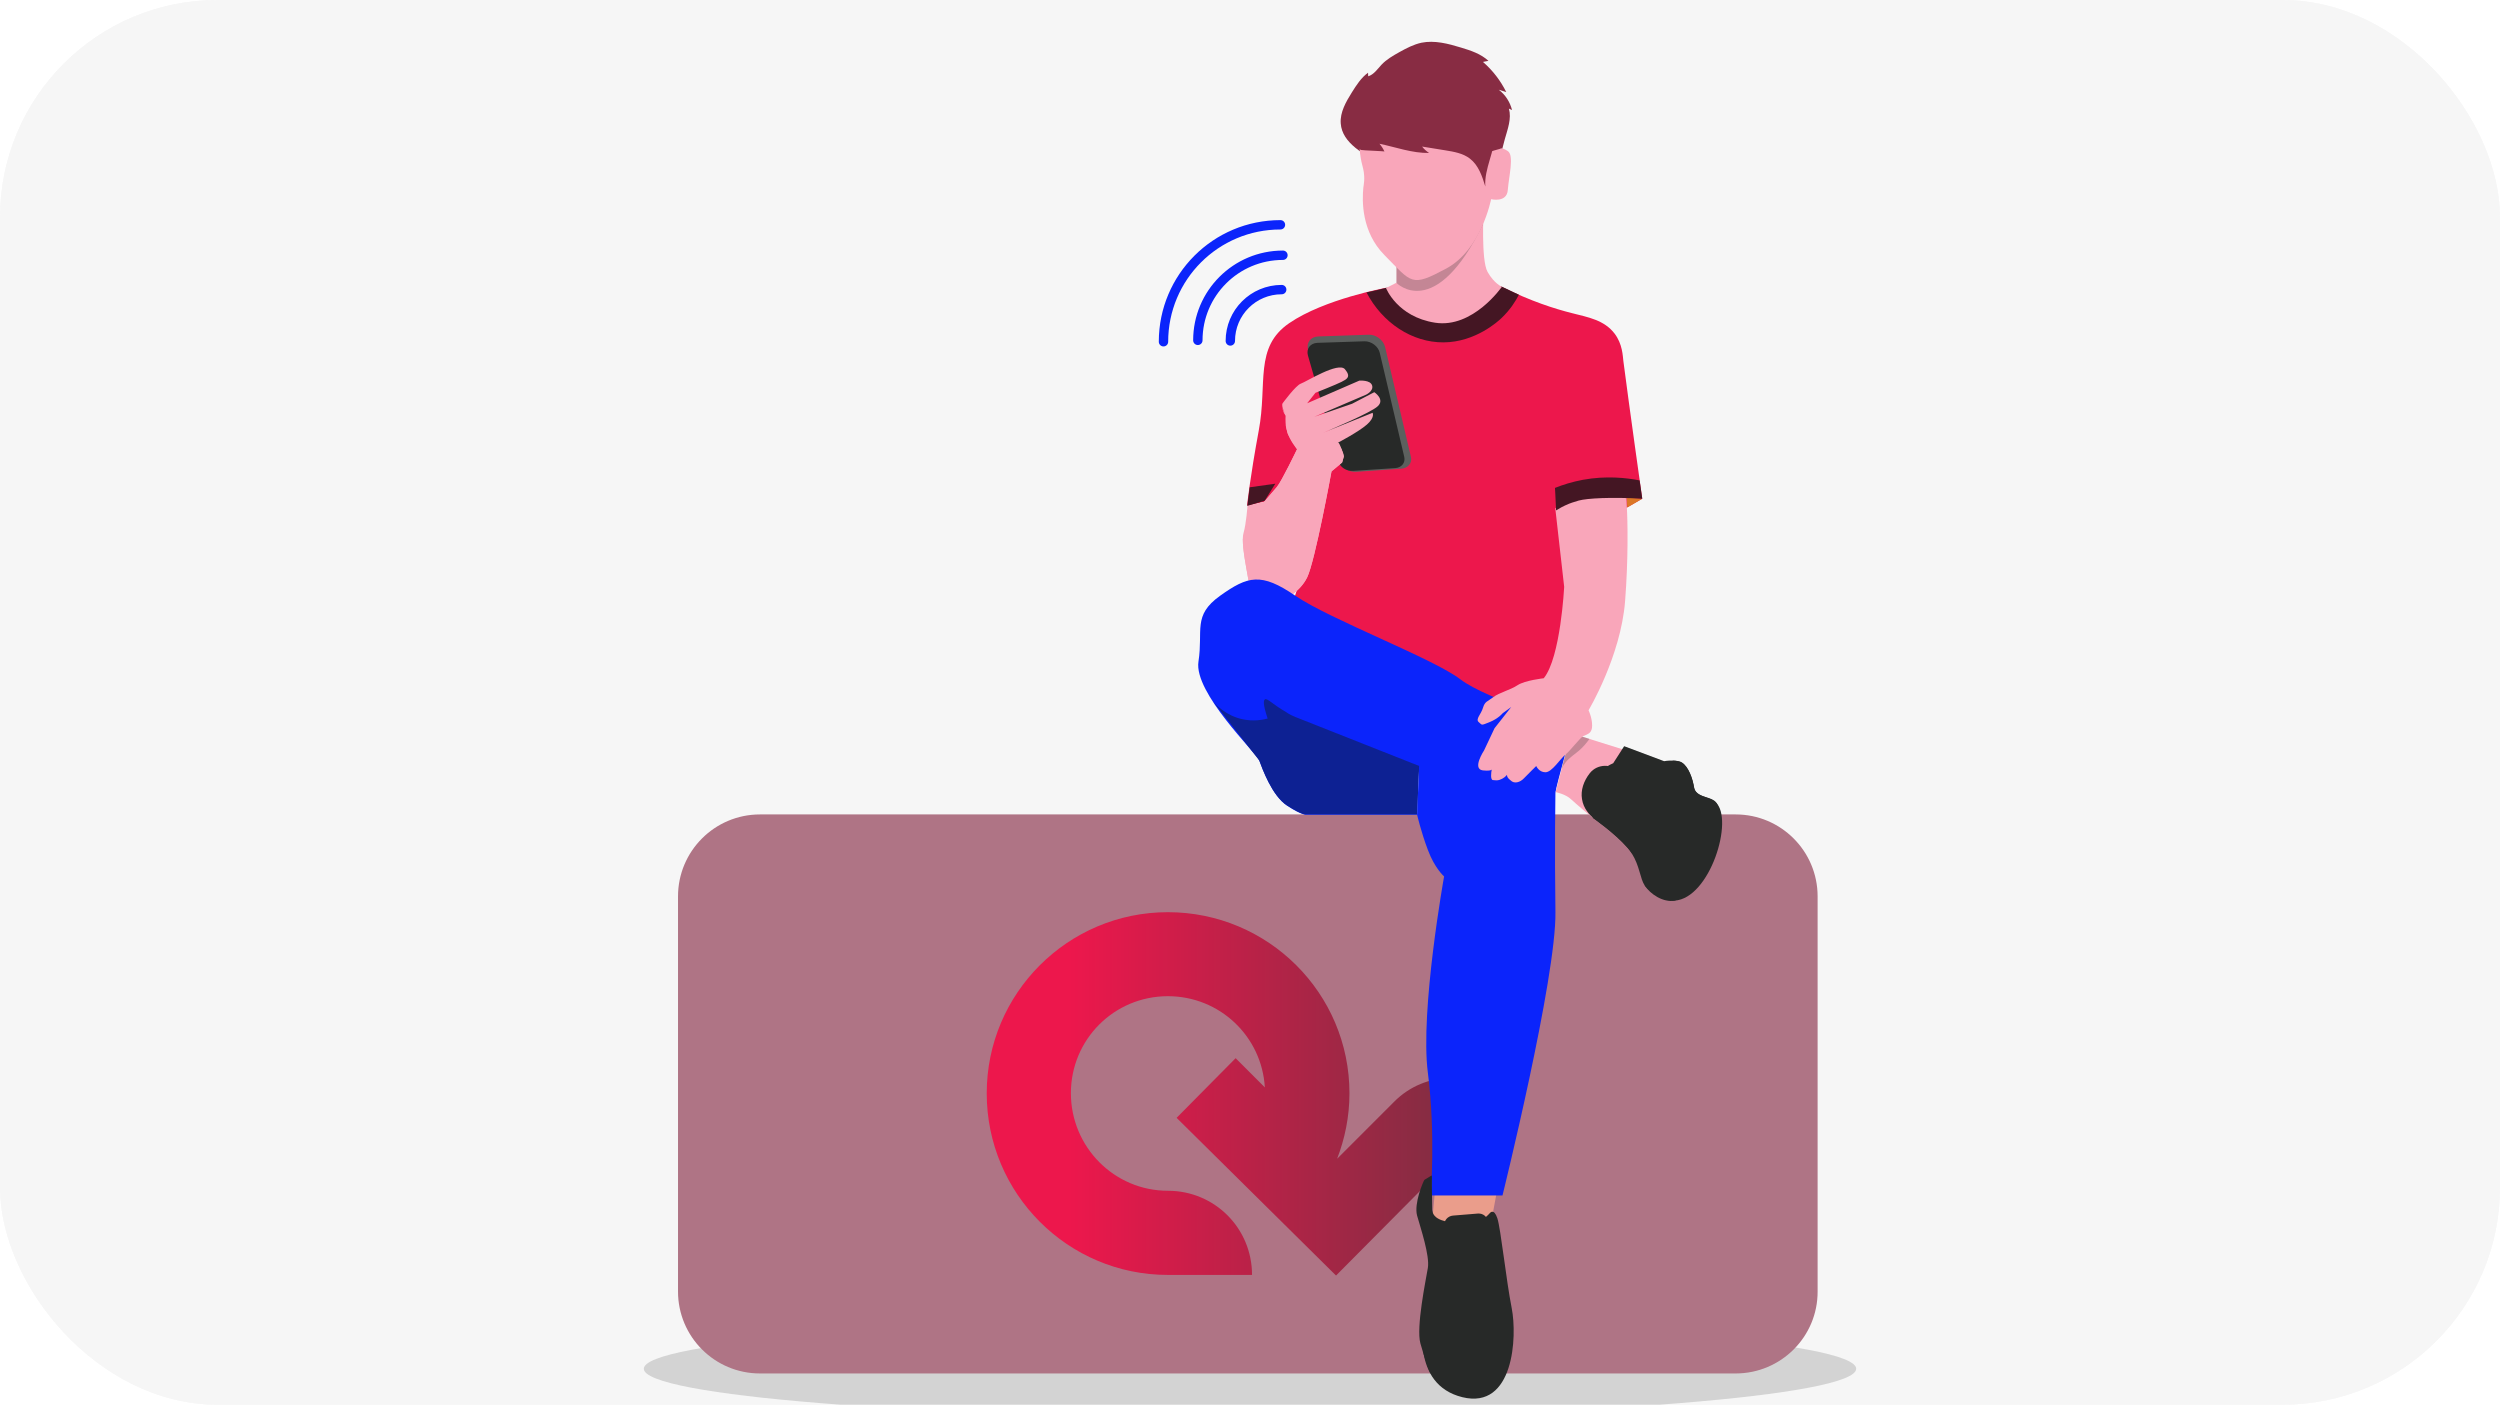 <svg width="299" height="168" viewBox="0 0 299 168" fill="none" xmlns="http://www.w3.org/2000/svg">
<g id="img_consents_mobile">
<g clip-path="url(#clip0_1538_7667)">
<rect width="299" height="168" rx="26" fill="#F7F7F7"/>
<rect id="Rectangle 164" width="299" height="168" rx="26" fill="#F6F6F6"/>
<g id="Group 175">
<g id="Group">
<path id="Vector" d="M149.5 169.532C189.541 169.532 222 166.923 222 163.705C222 160.487 189.541 157.878 149.5 157.878C109.459 157.878 77 160.487 77 163.705C77 166.923 109.459 169.532 149.5 169.532Z" fill="#D3D3D3"/>
<path id="Vector_2" d="M207.582 164.266H90.895C85.479 164.266 81.09 159.877 81.09 154.461V107.211C81.09 101.795 85.479 97.406 90.895 97.406H207.582C212.998 97.406 217.387 101.795 217.387 107.211V154.461C217.406 159.858 213.017 164.266 207.582 164.266Z" fill="#AF7485"/>
<path id="Vector_3" d="M159.79 152.556L180.465 131.732C176.617 127.96 170.473 127.96 166.7 131.807L159.921 138.586C160.836 136.214 161.396 133.562 161.396 130.761C161.396 118.808 151.685 109.097 139.676 109.097C127.724 109.097 118.012 118.808 118.012 130.761C118.012 142.77 127.724 152.481 139.676 152.481H149.743C149.743 146.897 145.279 142.415 139.676 142.415C133.252 142.415 128.079 137.167 128.079 130.742C128.079 124.318 133.252 119.145 139.676 119.145C145.895 119.145 150.919 123.963 151.274 130.051L147.782 126.559L140.722 133.693L159.79 152.556Z" fill="url(#paint0_linear_1538_7667)"/>
<g id="Group_2">
<path id="Vector_4" d="M171.668 141.892L171.351 145.44C171.351 145.44 173.965 148.092 178.392 145.907L179.064 142.303L171.668 141.892Z" fill="#EA9D8B"/>
<path id="Vector_5" d="M179.624 34.3C183.061 36.018 185.937 36.933 188.029 37.456C189.934 37.942 191.876 38.278 193.108 39.903C194.061 41.154 194.08 42.592 194.154 43.171C194.864 48.68 196.414 59.643 196.414 59.643L194.378 60.82L190.494 63.136C188.552 70.4 186.628 77.665 184.686 84.93C183.266 84.949 181.137 84.874 178.653 84.351C174.675 83.511 172.546 82.091 170.342 81.083C161.415 77.012 151.573 81.214 152.675 77.908C152.787 77.553 155.383 69.933 155.383 69.579C155.383 69.224 155.14 59.102 155.14 59.102L149.145 60.483C149.145 60.483 149.5 57.141 150.546 51.5C151.61 45.86 149.967 41.546 154.188 38.651C158.409 35.757 165.73 34.431 165.73 34.431L179.624 34.3Z" fill="#ED174C"/>
<path id="Vector_6" d="M163.432 34.972C165.337 38.633 168.904 40.967 172.64 40.948C176.468 40.93 179.195 38.408 179.568 38.054C180.633 37.045 181.287 35.981 181.66 35.252L179.606 34.281L165.748 34.431C165.001 34.636 164.217 34.804 163.432 34.972Z" fill="#441623"/>
<path id="Vector_7" d="M160.351 14.746C160.257 13.42 160.986 12.169 161.695 11.03C162.237 10.171 162.797 9.293 163.619 8.695C163.619 8.845 163.638 8.994 163.638 9.125C164.31 8.919 164.74 8.266 165.225 7.743C165.823 7.108 166.607 6.659 167.373 6.23C168.213 5.763 169.072 5.315 170.006 5.109C171.575 4.792 173.2 5.221 174.731 5.688C175.908 6.043 177.103 6.435 178.018 7.276C177.794 7.313 177.589 7.369 177.364 7.407C178.522 8.415 179.475 9.648 180.147 11.011C179.848 10.918 179.55 10.824 179.251 10.731C180.035 11.329 180.595 12.188 180.838 13.159C180.707 13.103 180.595 13.047 180.465 12.991C180.801 14.186 180.315 15.437 179.979 16.632C179.774 17.38 179.606 18.164 179.325 18.892C178.69 20.573 177.383 22.011 175.74 22.758C174.096 23.524 172.154 23.58 170.473 22.926C168.512 22.16 167.018 20.498 165.15 19.527C163.283 18.556 160.5 17.155 160.351 14.746Z" fill="#882C43"/>
<path id="Vector_8" d="M177.439 25.149C177.439 25.149 177.122 31.087 177.906 32.507C178.691 33.908 179.624 34.3 179.624 34.3C179.624 34.3 176.169 39.305 171.631 38.595C167.093 37.886 165.767 34.449 165.767 34.449L167.018 33.814V29.817L177.439 25.149Z" fill="#F9A6BA"/>
<path id="Vector_9" opacity="0.25" d="M167.018 33.833C167.018 33.833 171.631 38.614 177.383 26.792L167.018 31.48V33.833Z" fill="#272928"/>
<path id="Vector_10" d="M163.152 14.149C163.003 14.485 162.797 15.008 162.685 15.68C162.368 17.529 162.853 19.527 162.965 19.901C163.04 20.181 163.208 20.816 163.152 21.656C163.133 22.048 163.059 22.329 163.059 22.403C162.891 24.047 162.835 27.726 165.58 30.509C168.904 33.87 168.755 34.375 172.976 32.115C177.196 29.836 178.336 23.823 178.336 23.823C178.336 23.823 180.222 24.29 180.334 22.721C180.446 21.152 181.118 18.575 180.334 18.07C179.55 17.566 179.438 17.79 179.438 17.79C179.438 17.79 177.943 18.183 177.943 18.295C177.925 18.295 177.047 15.96 175.983 13.121C171.706 13.476 167.429 13.812 163.152 14.149Z" fill="#F9A6BA"/>
<path id="Vector_11" d="M165.58 18.126C165.431 17.79 165.225 17.473 164.983 17.193C166.962 17.604 168.904 18.332 170.921 18.294C170.604 18.089 170.305 17.828 170.081 17.529C170.996 17.678 171.911 17.828 172.845 17.977C173.891 18.145 174.974 18.332 175.796 18.967C176.823 19.751 177.271 21.077 177.645 22.31C177.495 20.143 178.821 18.089 178.784 15.923C178.747 14.522 178.13 13.196 177.421 12.001C177.178 11.608 176.916 11.216 176.524 10.992C176.095 10.731 175.553 10.731 175.049 10.712C171.444 10.656 167.709 10.544 164.366 11.889C163.451 12.262 162.517 12.804 162.144 13.719C161.845 14.466 161.976 15.325 162.125 16.128C162.218 16.688 162.162 17.753 162.816 17.94C163.022 17.996 165.58 18.07 165.58 18.126Z" fill="#882C43"/>
<g id="Group_3">
<path id="Vector_12" d="M167.597 56.057L162.163 56.431C161.341 56.487 160.519 55.945 160.295 55.236L156.448 41.845C156.205 40.986 156.747 40.276 157.662 40.239L163.694 40.033C164.572 39.996 165.449 40.668 165.655 41.49L168.755 54.675C168.905 55.385 168.4 56.001 167.597 56.057Z" fill="#5C605E"/>
<path id="Vector_13" d="M166.888 55.983L161.808 56.319C161.042 56.375 160.258 55.87 160.071 55.179L156.429 42.517C156.205 41.714 156.709 41.042 157.55 41.004L163.19 40.818C164.011 40.799 164.833 41.415 165.02 42.2L167.952 54.657C168.102 55.348 167.635 55.926 166.888 55.983Z" fill="#272928"/>
</g>
<path id="Vector_14" d="M164.777 48.587C163.974 49.353 159.118 51.388 158.24 51.762L164.161 49.371C164.161 49.371 164.478 49.894 163.488 50.772C162.499 51.65 159.996 52.957 159.996 52.957C159.996 52.957 160.033 52.995 160.071 53.069C160.239 53.331 160.668 54.003 160.724 54.563L160.519 55.292L159.249 56.356C159.249 56.356 157.269 67.151 156.335 69.037C155.402 70.923 153.422 71.745 153.422 71.745C153.422 71.745 149.668 71.372 149.351 69.56C149.089 68.047 148.622 65.787 148.641 64.424C148.641 64.144 148.678 63.901 148.734 63.714C149.052 62.613 149.201 60.483 149.201 60.483L151.181 60.017C151.181 59.998 151.237 59.961 151.293 59.886C151.573 59.568 152.283 58.728 152.731 58.205C153.291 57.533 155.065 53.835 155.122 53.723C155.122 53.723 155.122 53.723 155.122 53.704C155.122 53.704 155.122 53.704 155.122 53.685L155.103 53.667C154.953 53.443 154.374 52.565 154.02 51.893C153.926 51.538 153.852 51.22 153.777 50.921C153.777 50.398 153.777 49.689 153.777 49.689C153.777 49.689 153.179 48.531 153.403 48.232C153.403 48.232 154.972 46.084 155.588 45.879C156.205 45.673 160.071 43.227 160.855 44.161C161.639 45.094 161.06 45.356 160.444 45.673C159.828 45.991 157.325 46.981 157.325 46.981L156.335 48.232L162.573 45.524C162.573 45.524 163.899 45.412 164.105 46.103C164.31 46.775 163.376 47.205 163.376 47.205L157.176 49.857L161.714 48.288L164.366 46.906C164.366 46.906 165.673 47.765 164.777 48.587Z" fill="#F9A6BA"/>
<path id="Vector_15" d="M160.724 54.601L160.519 55.329L159.249 56.393C159.249 56.393 157.269 67.188 156.335 69.074C155.402 70.961 153.422 71.782 153.422 71.782C153.422 71.782 149.668 71.409 149.351 69.597C149.089 68.085 148.622 65.825 148.641 64.461L151.181 60.054C151.181 60.035 151.237 59.998 151.293 59.923C151.573 59.606 152.283 58.765 152.731 58.242C153.291 57.57 155.065 53.872 155.122 53.76V53.742C155.122 53.742 155.122 53.742 155.122 53.723C155.103 53.704 155.103 53.704 155.103 53.704C155.066 53.648 154.262 52.696 153.945 51.631C153.833 51.22 153.796 50.865 153.777 50.548C153.758 50.23 153.758 49.95 153.777 49.726C153.646 49.558 153.385 49.166 153.385 48.662C153.385 48.512 153.403 48.382 153.422 48.269C153.422 48.307 153.254 48.942 153.702 49.39C153.982 49.651 154.318 49.689 154.412 49.689C154.412 49.764 154.468 50.193 154.86 50.473C155.234 50.753 155.626 50.735 155.719 50.716C155.719 50.884 155.775 51.239 156.018 51.594C156.448 52.21 157.157 52.303 157.269 52.303C157.419 52.602 157.661 52.976 158.054 53.106C158.838 53.387 159.622 52.584 160.089 52.957C160.183 53.032 160.276 53.275 160.463 53.742C160.575 54.078 160.668 54.395 160.724 54.601Z" fill="#F9A6BA"/>
<path id="Vector_16" d="M188.159 86.742C188.159 86.742 186.049 94.25 186.049 94.716C186.049 95.165 171.276 92.233 169.745 91.934C169.67 91.915 169.614 91.915 169.614 91.915L169.502 97.443H156.242C156.242 97.443 155.775 97.555 153.964 96.379C152.133 95.202 150.976 91.915 150.621 90.981C150.266 90.047 142.758 82.876 143.337 79.122C143.916 75.368 142.609 73.631 145.914 71.26C149.239 68.888 150.826 68.439 154.935 71.26C159.062 74.079 171.426 78.767 174.638 81.232C177.832 83.679 188.159 86.742 188.159 86.742Z" fill="#0B24FB"/>
<path id="Vector_17" d="M169.745 91.616L169.726 91.915L169.483 97.406H156.223C156.223 97.406 155.757 97.518 153.945 96.341C152.115 95.165 150.957 91.878 150.602 90.944C148.772 88.591 146.923 86.256 145.093 83.903C145.485 84.351 146.643 85.584 148.566 86.013C149.911 86.312 151.032 86.088 151.61 85.939C151.032 84.202 151.106 83.754 151.293 83.642C151.573 83.474 152.171 84.221 153.833 85.173C153.833 85.173 154.132 85.434 154.972 85.771C159.903 87.732 164.814 89.674 169.745 91.616Z" fill="#0D2193"/>
<path id="Vector_18" d="M194.36 89.711C194.304 90.197 194.136 90.832 193.631 91.28C192.94 91.896 192.193 91.635 191.484 92.177C191.091 92.475 190.662 93.036 190.568 94.268V97.873C190.568 97.873 188.57 96.229 187.898 95.594C187.225 94.959 186.049 94.735 186.049 94.735L186.777 91.934L187.898 87.694C188.645 87.918 189.373 88.161 190.12 88.385C191.521 88.815 192.94 89.263 194.36 89.711Z" fill="#F9A6BA"/>
<path id="Vector_19" d="M205.453 96.752C205.304 98.545 201.699 107.472 200.28 107.715C198.879 107.958 197.385 106.93 196.713 105.922C196.134 105.044 196.115 103.569 195.163 102.075C195.013 101.851 194.845 101.608 194.64 101.384C193.146 99.666 190.55 97.854 190.55 97.854C190.251 97.406 189.803 96.603 189.803 95.538C189.803 93.783 191.035 92.121 192.94 91.28C193.37 90.608 193.818 89.917 194.248 89.244L199.029 91.037C199.029 91.037 199.477 90.944 200.112 90.963C200.317 90.963 200.523 90.981 200.747 91.037C200.766 91.037 200.784 91.037 200.803 91.056C200.822 91.056 200.84 91.075 200.878 91.075C200.878 91.075 200.878 91.075 200.896 91.075C201.681 91.317 202.297 92.569 202.559 93.857C202.577 93.988 202.615 94.119 202.633 94.249C202.745 94.978 203.455 95.165 204.127 95.37C204.557 95.501 204.986 95.65 205.229 95.949C205.397 96.136 205.491 96.397 205.453 96.752Z" fill="#272928"/>
<path id="Vector_20" d="M200.28 107.715C199.682 107.752 198.394 107.64 196.713 105.922C197.553 105.717 198.991 105.25 200.355 104.129C202.017 102.747 204.015 100.02 203.399 97.555C203.119 96.435 202.558 96.379 201.363 94.025C200.728 92.793 200.336 91.71 200.093 90.981C200.243 90.981 200.467 91 200.728 91.056C200.747 91.056 200.766 91.056 200.784 91.075C200.803 91.075 200.822 91.093 200.859 91.093C200.859 91.093 200.859 91.093 200.878 91.093C201.662 91.336 202.278 92.588 202.54 93.876C202.54 94.007 202.558 94.119 202.614 94.268C202.839 94.941 203.474 95.146 204.109 95.389C204.519 95.538 204.912 95.688 205.21 95.968C207.414 98.004 204.519 107.454 200.28 107.715Z" fill="#272928"/>
<path id="Vector_21" d="M198.263 102.224C197.721 102.542 196.657 102.523 195.985 102.336C195.704 102.262 195.443 102.168 195.182 102.075C195.032 101.851 194.864 101.608 194.659 101.384C193.165 99.666 190.569 97.854 190.569 97.854C190.139 97.481 189.373 96.715 189.205 95.557C189.037 94.53 189.392 93.428 190.139 92.475C191.054 91.317 192.828 91.299 193.799 92.419C194.154 92.83 194.565 93.241 195.051 93.633C196.171 94.511 196.601 94.399 197.348 95.034C199.552 96.957 199.701 101.402 198.263 102.224Z" fill="#272928"/>
<path id="Vector_22" d="M169.483 97.424C169.483 97.424 169.932 99.423 170.772 101.645C171.594 103.868 172.714 104.82 172.714 104.82C172.714 104.82 169.819 120.9 170.772 128.296C171.724 135.692 171.108 142.975 171.108 142.975H179.699C179.699 142.975 186.161 116.904 186.03 109.041C185.918 101.178 186.03 94.716 186.03 94.716L169.726 91.616L169.483 97.424Z" fill="#0B24FB"/>
<path id="Vector_23" opacity="0.25" d="M190.102 88.367C189.765 88.852 189.373 89.3 188.944 89.693C188.365 90.197 187.692 90.608 187.226 91.205C187.057 91.43 186.908 91.672 186.777 91.915L187.898 87.676C188.626 87.918 189.373 88.142 190.102 88.367Z" fill="#272928"/>
<path id="Vector_24" d="M194.36 71.913C193.837 78.524 189.99 84.949 189.99 84.949C189.99 84.949 190.419 85.808 190.419 86.779C190.419 87.115 190.344 87.34 190.232 87.508C190.008 87.825 189.635 87.9 189.373 88.031C188.981 88.217 187.842 89.749 187.225 90.253C186.591 90.757 185.619 92.363 184.835 92.363C184.051 92.363 183.733 91.616 183.733 91.616C183.733 91.616 182.762 92.569 182.276 93.073C181.809 93.577 181.1 93.783 180.67 93.334C180.614 93.278 180.278 93.073 180.241 92.755C180.241 92.718 180.241 92.681 180.241 92.662C180.11 92.83 179.811 93.129 179.326 93.278C179.101 93.353 178.821 93.334 178.541 93.297C178.242 93.241 178.336 92.419 178.41 92.046C178.317 92.139 178.037 92.214 177.346 92.139C176.02 91.971 177.495 89.749 177.495 89.749L178.747 87.097L180.745 84.557L179.718 85.304C179.718 85.304 179.214 85.939 178.149 86.368C177.084 86.798 177.29 86.723 176.86 86.368C176.431 86.013 177.14 85.434 177.365 84.65C177.607 83.866 177.869 83.94 178.597 83.38C179.326 82.82 180.614 82.54 181.511 81.942C182.407 81.363 184.63 81.12 184.63 81.12C186.647 78.655 187.076 70.195 187.076 70.195L186.759 67.394L186.012 60.801C188.962 58.112 193.127 59.083 194.248 59.419C194.434 59.475 194.528 59.512 194.528 59.512C194.528 59.512 194.546 59.867 194.565 60.502C194.677 62.407 194.752 66.927 194.36 71.913Z" fill="#F9A6BA"/>
<path id="Vector_25" d="M170.361 141.108C170.212 141.313 169.091 143.928 169.483 145.384C169.894 146.841 171.015 150.184 170.772 151.641C170.529 153.097 169.353 158.738 169.876 160.661C170.399 162.585 171.071 164.284 171.071 164.284C171.071 164.284 171.332 150.744 171.332 148.092C171.332 145.44 171.22 140.585 171.22 140.585L170.361 141.108Z" fill="#272928"/>
<path id="Vector_26" d="M170.772 141.369C170.772 141.369 169.577 143.872 170.361 146.281C171.146 148.69 171.594 152.799 170.772 155.413C169.95 158.028 168.755 165.592 174.899 167.104C181.062 168.617 181.473 159.858 180.801 156.459C180.129 153.06 179.494 146.953 179.083 145.702C178.672 144.469 178.205 145.067 178.205 145.067C178.205 145.067 176.804 146.729 175.236 146.468C173.667 146.206 171.799 146.15 171.37 145.067C170.94 143.984 171.22 141.369 171.22 141.369L171.258 140.585L170.772 141.369Z" fill="#272928"/>
<path id="Vector_27" d="M176.3 157.878C174.843 157.991 173.573 156.907 173.461 155.469L172.733 146.617C172.677 145.982 173.144 145.44 173.779 145.384L176.748 145.141C177.383 145.085 177.925 145.552 177.981 146.187L178.709 155.04C178.84 156.478 177.757 157.748 176.3 157.878Z" fill="#272928"/>
<path id="Vector_28" d="M196.395 59.662L194.565 59.494L194.621 60.689L196.395 59.662Z" fill="#DB7726"/>
<path id="Vector_29" d="M196.097 57.458C196.209 58.186 196.302 58.915 196.414 59.643C192.679 59.438 189.859 59.587 188.813 59.867C188.197 60.035 187.674 60.241 187.674 60.241C186.983 60.521 186.46 60.82 186.105 61.044C186.105 61.025 186.012 59.045 186.012 59.027L185.974 58.354C186.908 57.981 188.029 57.626 189.317 57.383C192.1 56.879 194.49 57.141 196.097 57.458Z" fill="#441623"/>
<path id="Vector_30" d="M149.463 58.28L152.526 57.85L151.256 59.886L149.183 60.502L149.463 58.28Z" fill="#441623"/>
</g>
</g>
<path id="Vector_31" d="M147.147 40.78C147.147 37.381 149.892 34.636 153.291 34.636" stroke="#0B24FB" stroke-width="1.121" stroke-miterlimit="10" stroke-linecap="round"/>
<path id="Vector_32" d="M143.262 40.706C143.262 35.084 147.819 30.527 153.44 30.527" stroke="#0B24FB" stroke-width="1.121" stroke-miterlimit="10" stroke-linecap="round"/>
<path id="Vector_33" d="M139.153 40.874C139.153 33.142 145.41 26.886 153.142 26.886" stroke="#0B24FB" stroke-width="1.121" stroke-miterlimit="10" stroke-linecap="round"/>
</g>
</g>
</g>
<defs>
<linearGradient id="paint0_linear_1538_7667" x1="118.014" y1="130.819" x2="180.474" y2="130.819" gradientUnits="userSpaceOnUse">
<stop offset="0.158" stop-color="#ED174C"/>
<stop offset="0.842" stop-color="#882C43"/>
</linearGradient>
<clipPath id="clip0_1538_7667">
<rect width="299" height="168" rx="26" fill="white"/>
</clipPath>
</defs>
</svg>
